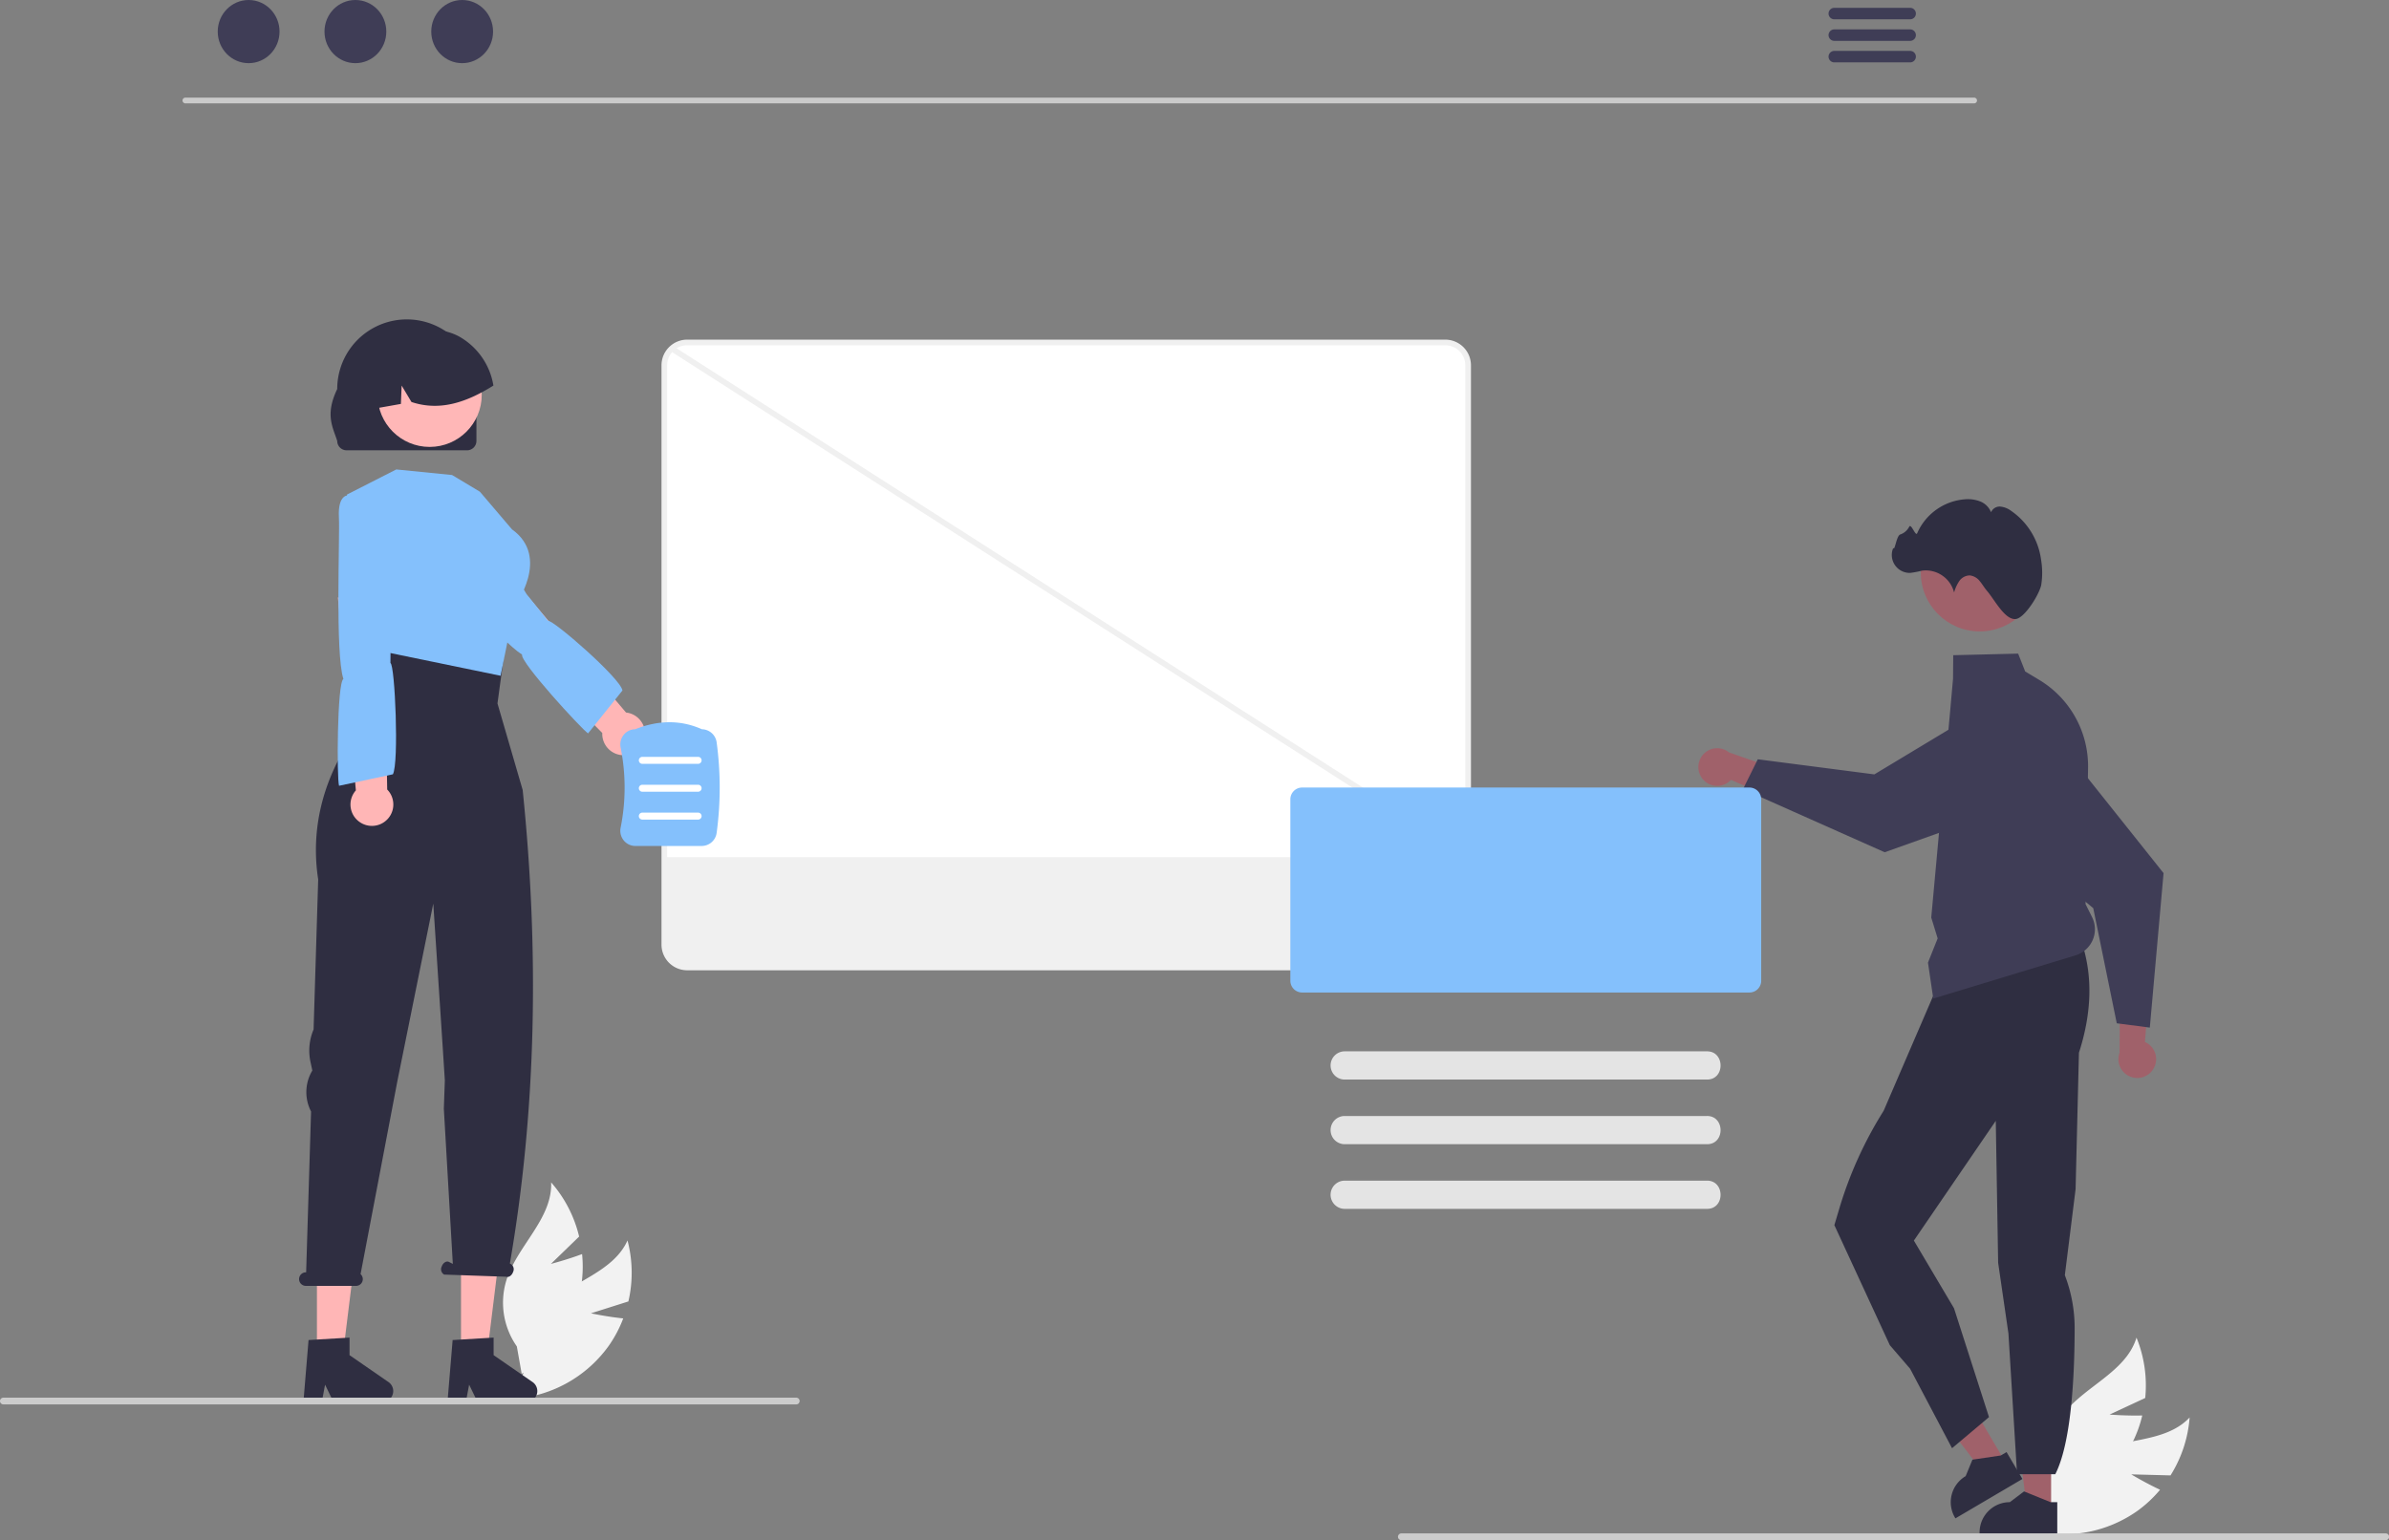<svg xmlns="http://www.w3.org/2000/svg" width="802.606" height="517.566" viewBox="0 0 802.606 517.566">
  <rect x="0" y="0" width="802.606" height="517.566" fill="#808080" stroke="none"/>
  <g id="undraw_work_together_re_5yhn" transform="translate(0)">
    <path id="Path_4583" data-name="Path 4583" d="M929.4,698.041l13.2.347a42.6,42.6,0,0,0,6.422-19.464c-8.457,8.967-23.374,6.714-34.3,12.426a25.623,25.623,0,0,0-13.139,17.905l-5.442,7.62a42.936,42.936,0,0,0,35.345-6.567,41.478,41.478,0,0,0,7.6-7.1C934.2,700.941,929.4,698.041,929.4,698.041Z" transform="translate(-213.395 -202.579)" fill="#f2f2f2"/>
    <path id="Path_4584" data-name="Path 4584" d="M922.375,676.544l11.968-5.575a42.6,42.6,0,0,0-2.933-20.285c-3.57,11.8-17.927,16.434-25.156,26.418a25.622,25.622,0,0,0-3.775,21.886l-1.472,9.247a42.935,42.935,0,0,0,28.706-21.641,41.469,41.469,0,0,0,3.638-9.748C927.96,677,922.375,676.544,922.375,676.544Z" transform="translate(-213.636 -201.177)" fill="#f2f2f2"/>
    <path id="Path_4585" data-name="Path 4585" d="M724.46,532.315h-8.1l-3.851-31.223h11.947Z" transform="translate(-35.363 -24.87)" fill="#a0616a"/>
    <path id="Path_4586" data-name="Path 4586" d="M901.352,708.676l-8.637-3.508-.255-.1-4.77,3.613a10.155,10.155,0,0,0-10.147,9.717c-.013.142-.013.293-.013.443v.333h26.1V708.677Z" transform="translate(-212.471 -203.876)" fill="#2f2e41"/>
    <path id="Path_4587" data-name="Path 4587" d="M707.5,515.55l-6.977,4.106L681.367,494.7l10.3-6.059Z" transform="translate(-33.817 -24.252)" fill="#a0616a"/>
    <path id="Path_4588" data-name="Path 4588" d="M890.464,698.6l-.947-1.614-3.43-5.828-1.784,1.052-.183.1-9.225,1.359-.274.039-2.274,5.534a10.159,10.159,0,0,0-3.606,13.91l.17.281L891.405,700.2Z" transform="translate(-211.965 -203.186)" fill="#2f2e41"/>
    <path id="Path_4589" data-name="Path 4589" d="M909.272,510.8c3.8,11.447,3.394,23.872-.912,37.207l-1.124,45.842-3.61,28.917a49.513,49.513,0,0,1,3.295,17.754c-.016,15.91-1.085,38.514-6.509,49.132H887.576l-2.9-47.285-3.458-23.774-.426-25.476-.372-22.219L866.467,591.3l-13.562,19.831,13.48,22.737,11.76,36.588-12.414,10.454-14.082-26.7-6.825-7.93-18.631-40.332,1.674-5.616a132.843,132.843,0,0,1,14.885-32.818h0l18.532-43.01Z" transform="translate(-209.923 -194.234)" fill="#2f2e41"/>
    <path id="Path_4590" data-name="Path 4590" d="M674.96,508.828H420.252a7.675,7.675,0,0,1-7.666-7.666v-194.7a7.675,7.675,0,0,1,7.666-7.666H674.96a7.674,7.674,0,0,1,7.666,7.666v194.7a7.675,7.675,0,0,1-7.666,7.667Z" transform="translate(-189.395 -183.713)" fill="#fff"/>
    <path id="Path_4591" data-name="Path 4591" d="M674.91,509.729H420.2a8.627,8.627,0,0,1-8.616-8.616v-194.7A8.626,8.626,0,0,1,420.2,297.8H674.91a8.626,8.626,0,0,1,8.616,8.616v194.7a8.627,8.627,0,0,1-8.617,8.617ZM420.2,299.7a6.723,6.723,0,0,0-6.716,6.715v194.7a6.723,6.723,0,0,0,6.716,6.716H674.91a6.723,6.723,0,0,0,6.716-6.716v-194.7a6.723,6.723,0,0,0-6.716-6.715Z" transform="translate(-189.346 -183.663)" fill="#f0f0f0"/>
    <path id="Path_4592" data-name="Path 4592" d="M413.2,480.8v29.4a7.088,7.088,0,0,0,7.078,7.078H674.992a7.088,7.088,0,0,0,7.078-7.078V480.8Z" transform="translate(-189.426 -192.745)" fill="#f0f0f0"/>
    <rect id="Rectangle_898" data-name="Rectangle 898" width="1.9" height="317.005" transform="translate(225.153 117.926) rotate(-57.371)" fill="#f0f0f0"/>
    <path id="Path_4593" data-name="Path 4593" d="M844.168,214.154H243.228a.965.965,0,1,1,0-1.93h600.94a.965.965,0,1,1,0,1.93Z" transform="translate(-180.942 -179.416)" fill="#cacaca"/>
    <ellipse id="Ellipse_197" data-name="Ellipse 197" cx="10.383" cy="10.614" rx="10.383" ry="10.614" transform="translate(73.148 0)" fill="#3f3d56"/>
    <ellipse id="Ellipse_198" data-name="Ellipse 198" cx="10.383" cy="10.614" rx="10.383" ry="10.614" transform="translate(109.017 0)" fill="#3f3d56"/>
    <ellipse id="Ellipse_199" data-name="Ellipse 199" cx="10.383" cy="10.614" rx="10.383" ry="10.614" transform="translate(144.886 0)" fill="#3f3d56"/>
    <path id="Path_4594" data-name="Path 4594" d="M851.553,180.471H826.073a1.929,1.929,0,1,0,0,3.859h25.479a1.929,1.929,0,1,0,0-3.859Z" transform="translate(-209.821 -177.84)" fill="#3f3d56"/>
    <path id="Path_4595" data-name="Path 4595" d="M851.553,188.091H826.073a1.929,1.929,0,1,0,0,3.859h25.479a1.929,1.929,0,1,0,0-3.859Z" transform="translate(-209.821 -178.218)" fill="#3f3d56"/>
    <path id="Path_4596" data-name="Path 4596" d="M851.553,195.7H826.073a1.929,1.929,0,1,0,0,3.859h25.479a1.929,1.929,0,1,0,0-3.859Z" transform="translate(-209.821 -178.596)" fill="#3f3d56"/>
    <path id="Path_4597" data-name="Path 4597" d="M779.434,452.457a6.289,6.289,0,0,0,9.633.454l20.5,8.914-2-11.441-19.157-6.711a6.323,6.323,0,0,0-8.975,8.784Z" transform="translate(-207.537 -190.834)" fill="#a0616a"/>
    <path id="Path_4598" data-name="Path 4598" d="M798.865,445.049l39.152,5.074L878.394,425.8a17.851,17.851,0,0,1,25.476,7.936h0a17.87,17.87,0,0,1-8.015,23.182L841.6,476.253l-.1.037-47.6-21.2Z" transform="translate(-208.32 -189.889)" fill="#3f3d56"/>
    <path id="Path_4599" data-name="Path 4599" d="M859.287,512.657l3.254-8.136-2.152-7,6.377-69.72h0l.942-10.567.064-7.877,21.807-.532,2.365,6.006,4.68,2.8a33.877,33.877,0,0,1,16.448,29.633L912.227,493l2.176,4.353a9.16,9.16,0,0,1-5.4,12.821l-47.941,14.57Z" transform="translate(-211.566 -189.174)" fill="#3f3d56"/>
    <circle id="Ellipse_200" data-name="Ellipse 200" cx="19.814" cy="19.814" r="19.814" transform="translate(645.3 172.561)" fill="#a0616a"/>
    <path id="Path_4600" data-name="Path 4600" d="M896.677,383.157a26.212,26.212,0,0,0-.014-8.5,23.791,23.791,0,0,0-10.07-16.521,7.253,7.253,0,0,0-3.613-1.436,3.119,3.119,0,0,0-3.136,1.9,6.5,6.5,0,0,0-3.668-3.638,11.459,11.459,0,0,0-5.222-.7,19.084,19.084,0,0,0-15.92,11.38c-.529,1.257-2.007-3.387-2.678-2.2a5.281,5.281,0,0,1-3,2.631c-1.314.367-1.847,5.78-2.365,4.518a6.017,6.017,0,0,0,5.753,8.391,33.137,33.137,0,0,0,3.937-.754,9.817,9.817,0,0,1,10.748,7.347,13.006,13.006,0,0,1,1.711-3.807,4.4,4.4,0,0,1,3.531-1.94,4.946,4.946,0,0,1,3.4,1.954c.872,1.024,1.527,2.219,2.406,3.238,2.578,2.989,6.066,9.96,9.74,9.452C891.12,394.065,895.87,386.556,896.677,383.157Z" transform="translate(-210.931 -186.462)" fill="#2f2e41"/>
    <path id="Path_4601" data-name="Path 4601" d="M938.22,554.247a6.289,6.289,0,0,0-2.7-9.259l1.781-22.279-10.174,5.6-.132,20.3a6.323,6.323,0,0,0,11.221,5.64Z" transform="translate(-214.908 -194.826)" fill="#a0616a"/>
    <path id="Path_4602" data-name="Path 4602" d="M923.395,534.293l-7.9-38.681-36.107-30.3a17.851,17.851,0,0,1-.76-26.673h0a17.871,17.871,0,0,1,24.528.059l35.892,45.047.068.085L934.5,535.738Z" transform="translate(-212.247 -190.413)" fill="#3f3d56"/>
    <path id="Path_4603" data-name="Path 4603" d="M1003.74,722.18H673.023a1.132,1.132,0,0,1,0-2.263H1003.74a1.132,1.132,0,1,1,0,2.263Z" transform="translate(-202.265 -204.613)" fill="#ccc"/>
    <path id="Path_4604" data-name="Path 4604" d="M788.122,525.057H637.832a3.955,3.955,0,0,1-3.95-3.95V460.126a3.955,3.955,0,0,1,3.95-3.95h150.29a3.955,3.955,0,0,1,3.95,3.95v60.982A3.955,3.955,0,0,1,788.122,525.057Z" transform="translate(-200.378 -191.523)" fill="#84c0fc"/>
    <path id="Path_4605" data-name="Path 4605" d="M774.518,558.94H652.849a4.74,4.74,0,1,1,0-9.481h121.67C780.631,549.374,780.693,559.026,774.518,558.94Z" transform="translate(-201.085 -196.153)" fill="#e4e4e4"/>
    <path id="Path_4606" data-name="Path 4606" d="M774.518,581.8H652.849a4.74,4.74,0,1,1,0-9.481h121.67C780.631,572.235,780.693,581.887,774.518,581.8Z" transform="translate(-201.085 -197.288)" fill="#e4e4e4"/>
    <path id="Path_4607" data-name="Path 4607" d="M774.518,604.663H652.849a4.74,4.74,0,1,1,0-9.481h121.67C780.631,595.1,780.693,604.75,774.518,604.663Z" transform="translate(-201.085 -198.423)" fill="#e4e4e4"/>
    <path id="Path_4608" data-name="Path 4608" d="M385.319,640.814l12.584-3.992a42.6,42.6,0,0,0-.3-20.493c-5.056,11.242-19.889,14-28.34,22.968a25.622,25.622,0,0,0-6.554,21.22l-2.648,8.982a42.935,42.935,0,0,0,31.248-17.775,41.474,41.474,0,0,0,4.859-9.2C390.8,641.987,385.319,640.814,385.319,640.814Z" transform="translate(-186.788 -199.472)" fill="#f2f2f2"/>
    <path id="Path_4609" data-name="Path 4609" d="M371.649,623.188,381.132,614a42.6,42.6,0,0,0-9.411-18.207c.488,12.316-11.559,21.4-15.122,33.2a25.623,25.623,0,0,0,3.6,21.916l1.636,9.22a42.935,42.935,0,0,0,20.041-29.845,41.477,41.477,0,0,0,.247-10.4C377.075,621.792,371.649,623.188,371.649,623.188Z" transform="translate(-186.565 -198.453)" fill="#f2f2f2"/>
    <path id="Path_4610" data-name="Path 4610" d="M396.356,441.4a7.15,7.15,0,0,1-8.093-7.4l-45.709-46.379,12.76-8.883,40.918,48.382a7.188,7.188,0,0,1,.123,14.276Z" transform="translate(-185.919 -187.68)" fill="#ffb6b6"/>
    <path id="Path_4611" data-name="Path 4611" d="M327.708,366.57s-3.24,1.942,2.152,7.854c4.317,4.734,23.154,27.493,30.673,32.244-.82,2.368,19.978,25.035,22.165,26.48l11.56-14.426c-.66-4.136-23.407-23.883-24.973-23.38l-7.253-9.016L345.6,358.763l-15.574,6.362Z" transform="translate(-185.135 -186.689)" fill="#84c0fc"/>
    <path id="Path_4612" data-name="Path 4612" d="M112.035,478.316h8.617l4.1-33.238H112.034Z" transform="translate(-5.56 -22.09)" fill="#ffb6b6"/>
    <path id="Path_4613" data-name="Path 4613" d="M286.724,651.5l13.767-.822v5.9l13.089,9.04a3.684,3.684,0,0,1-2.094,6.716H295.1l-2.825-5.835-1.1,5.835h-6.18Z" transform="translate(-183.062 -201.177)" fill="#2f2e41"/>
    <path id="Path_4614" data-name="Path 4614" d="M162.968,478.316h8.617l4.1-33.238H162.968Z" transform="translate(-8.088 -22.09)" fill="#ffb6b6"/>
    <path id="Path_4615" data-name="Path 4615" d="M337.657,651.5l13.767-.822v5.9l13.089,9.04a3.684,3.684,0,0,1-2.094,6.716H346.029L343.2,666.5l-1.1,5.835h-6.18Z" transform="translate(-185.59 -201.177)" fill="#2f2e41"/>
    <path id="Path_4616" data-name="Path 4616" d="M285.743,616.309h.094l1.657-54.045a14.132,14.132,0,0,1,.185-13.354l.237-.429-.615-2.852A18.165,18.165,0,0,1,288.34,534.7l1.546-50.414c-5.524-35.8,20.8-59.143,20.8-59.143l-4.81-20.236L353.5,400.22l-3.381,24.92,8.466,29.087c5.6,54.526,4.581,107.661-4.3,159.139l.242.122a2.046,2.046,0,0,1,.835,2.7c-.41,1.189-1.45,1.909-2.322,1.608l-20.825-.724a2.046,2.046,0,0,1-.835-2.7c.41-1.189,1.45-1.909,2.322-1.608l1.416.716-3.02-52.151.335-9.526L331.743,541l-3.192-48.609-12.083,59.775-12.342,64.748a2.27,2.27,0,0,1-1.531,3.953H285.743a2.277,2.277,0,1,1,0-4.555Z" transform="translate(-182.987 -188.746)" fill="#2f2e41"/>
    <path id="Path_4617" data-name="Path 4617" d="M345.065,351.191l-9.366-5.62L316.968,343.7l-16.556,8.431.166,25.755,10.5,26.712L352,413.029l4.774-23.475s12.176-16.353-.937-25.719Z" transform="translate(-183.828 -185.941)" fill="#84c0fc"/>
    <path id="Path_4618" data-name="Path 4618" d="M304.814,464.636a7.149,7.149,0,0,1-1.585-10.848l-6.04-64.837,15.5,1.2,1.062,63.356a7.188,7.188,0,0,1-8.939,11.131Z" transform="translate(-183.668 -188.187)" fill="#ffb6b6"/>
    <path id="Path_4619" data-name="Path 4619" d="M300.823,352.841s-3.737-.547-3.3,7.444c.347,6.4-1.3,45.826,1.514,54.264-2.133,1.314-2.247,33.406-1.468,35.908l18.081-3.854c2.106-3.62.72-36.8-.811-37.4l.09-11.571,4-38.139-15.388-6.3Z" transform="translate(-183.665 -186.394)" fill="#84c0fc"/>
    <path id="Path_4620" data-name="Path 4620" d="M398.187,472.826a5.143,5.143,0,0,1-1.061-4.287,68.438,68.438,0,0,0,0-26.965,5.143,5.143,0,0,1,1.061-4.287,5.027,5.027,0,0,1,3.825-1.845c7.877-3.139,15.42-3.139,22.424,0a5.086,5.086,0,0,1,4.946,4.371,113.193,113.193,0,0,1,0,30.485,5.086,5.086,0,0,1-5.032,4.372H402.088A5.026,5.026,0,0,1,398.187,472.826Z" transform="translate(-188.623 -190.378)" fill="#84c0fc"/>
    <path id="Path_4621" data-name="Path 4621" d="M404.746,447.673h18.737a1.171,1.171,0,1,0,0-2.342H404.746a1.171,1.171,0,1,0,0,2.342Z" transform="translate(-188.948 -190.985)" fill="#fff"/>
    <path id="Path_4622" data-name="Path 4622" d="M404.746,457.531h18.737a1.171,1.171,0,1,0,0-2.342H404.746a1.171,1.171,0,1,0,0,2.342Z" transform="translate(-188.948 -191.474)" fill="#fff"/>
    <path id="Path_4623" data-name="Path 4623" d="M404.746,467.389h18.737a1.171,1.171,0,0,0,0-2.342H404.746a1.171,1.171,0,0,0,0,2.342Z" transform="translate(-188.948 -191.964)" fill="#fff"/>
    <path id="Path_4624" data-name="Path 4624" d="M446.381,673.049a1.128,1.128,0,0,1-1.131,1.131H178.871a1.131,1.131,0,0,1,0-2.262H445.25a1.128,1.128,0,0,1,1.131,1.131Z" transform="translate(-177.74 -202.231)" fill="#ccc"/>
    <path id="a1ca5f83-7fa1-45b1-9d3b-bf096f25c0e5" d="M343.6,331.491V314.04a23.383,23.383,0,1,0-46.766-.03v.03c-4.121,8.588-1.543,12.671,0,17.45a3.145,3.145,0,0,0,3.14,3.14h40.485a3.145,3.145,0,0,0,3.141-3.139Z" transform="translate(-183.54 -183.308)" fill="#2f2e41"/>
    <circle id="Ellipse_201" data-name="Ellipse 201" cx="17.503" cy="17.503" r="17.503" transform="translate(126.842 115.183)" fill="#ffb7b7"/>
    <path id="Path_4625" data-name="Path 4625" d="M310.321,320.766c.159-.025.317-.059.476-.084,2.73-.484,5.46-.96,8.182-1.453l.251-6.17,3.3,5.527c7.523,2.5,14.561,1.085,21.182-2.029a59.8,59.8,0,0,0,6.345-3.5,23.2,23.2,0,0,0-11.4-16.414c-.25-.142-.493-.267-.743-.393l-.006,0a.008.008,0,0,1,0-.006c-.426-.2-.86-.392-1.294-.568a19.28,19.28,0,0,0-20.238,3.924C311.03,304.7,308.626,313.127,310.321,320.766Z" transform="translate(-184.293 -183.492)" fill="#2f2e41"/>
  </g>
</svg>
